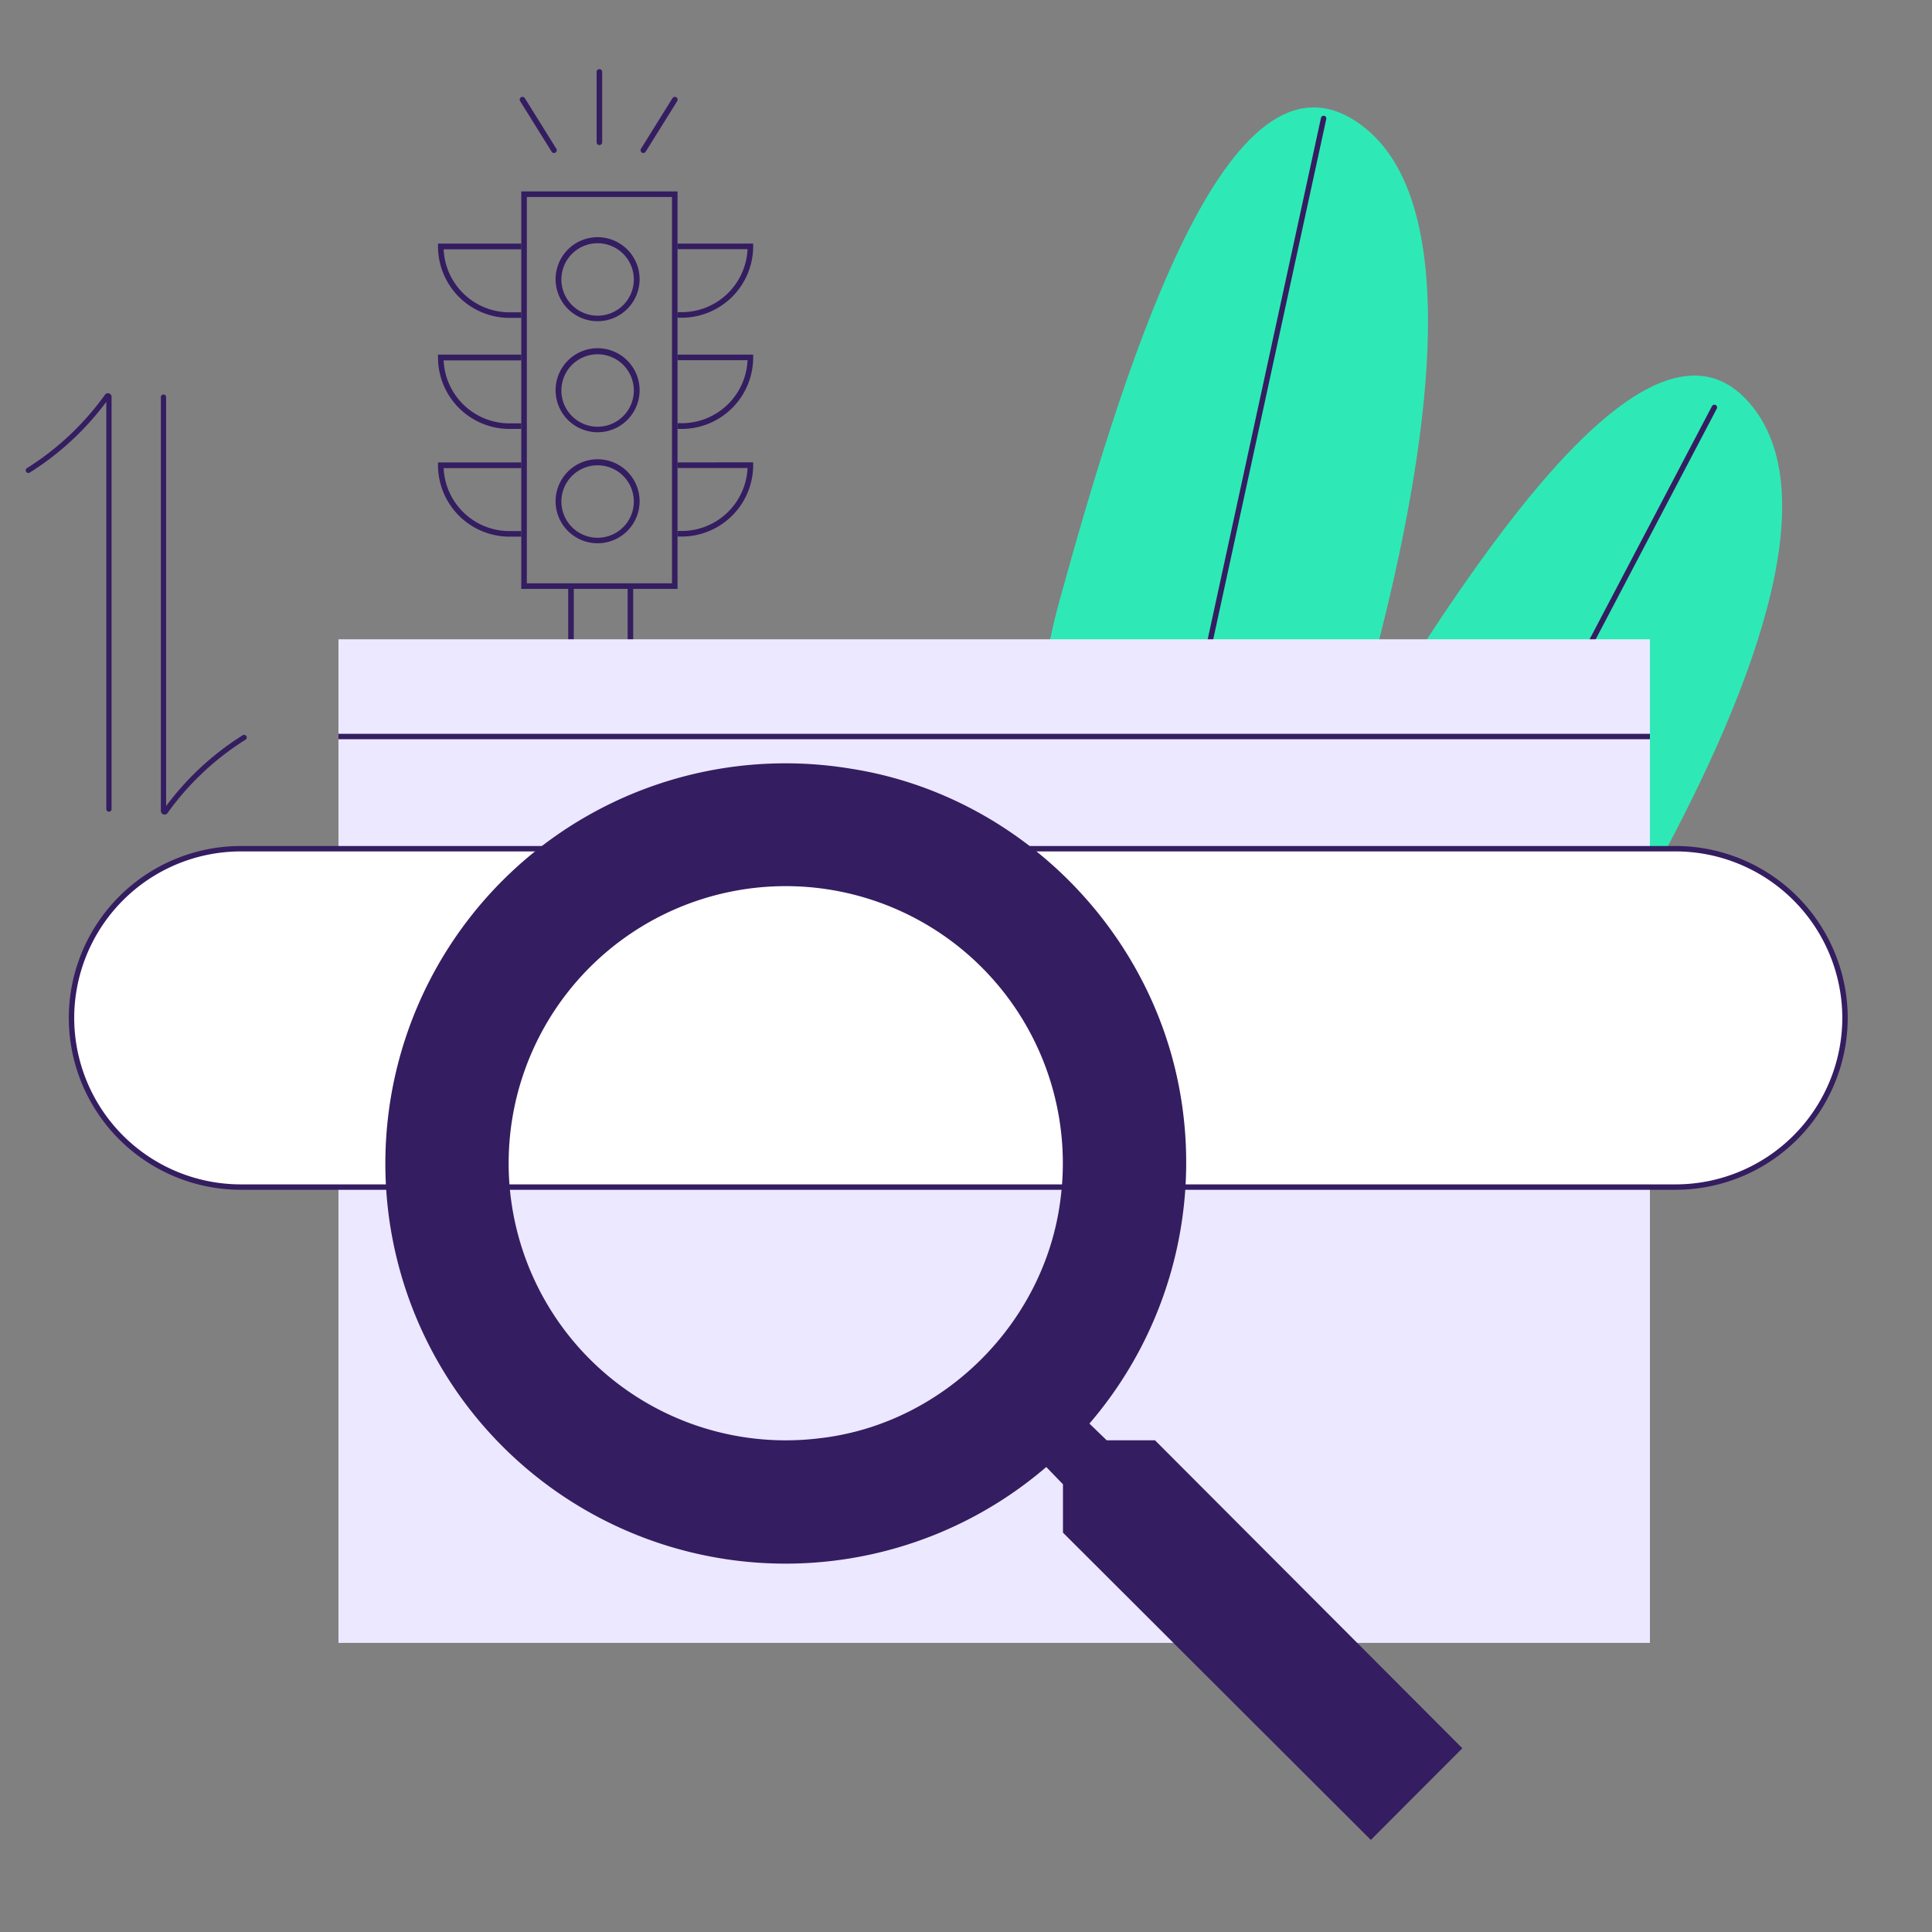<svg id="Layer_1" data-name="Layer 1" xmlns="http://www.w3.org/2000/svg" viewBox="0 0 368 368"><rect x="0" y="0" width="368" height="368" fill="#808080" stroke="none"/><defs><style>.cls-1{fill:#341d60;}.cls-2{fill:#2ee9b6;}.cls-2,.cls-4{isolation:isolate;}.cls-3,.cls-6,.cls-7{fill:none;}.cls-3,.cls-5,.cls-6,.cls-7{stroke:#341d60;}.cls-3,.cls-7{stroke-linecap:round;}.cls-3,.cls-5,.cls-6{stroke-miterlimit:10.3;stroke-width:1.03px;}.cls-4{fill:#ece8ff;}.cls-5{fill:#fff;}.cls-7{stroke-miterlimit:10;}</style></defs><path class="cls-1" d="M99.29,46.4H83.43v.53A13.63,13.63,0,0,0,97.05,60.55h2.24V59.49H97.05a12.57,12.57,0,0,1-12.55-12H99.29Zm29.76,0v1.06h13.34a12.57,12.57,0,0,1-12.55,12h-.79v1.06h.79a13.63,13.63,0,0,0,13.62-13.62V46.4Z"/><path class="cls-1" d="M99.29,67.55H83.43v.53A13.62,13.62,0,0,0,97.05,81.7h2.24V80.64H97.05a12.56,12.56,0,0,1-12.55-12H99.29Zm29.76,0v1.06h13.34a12.56,12.56,0,0,1-12.55,12h-.79V81.7h.79a13.62,13.62,0,0,0,13.62-13.62v-.53Z"/><path class="cls-1" d="M99.29,88.08H83.43v.53a13.63,13.63,0,0,0,13.62,13.61h2.24v-1.06H97.05a12.56,12.56,0,0,1-12.55-12H99.29Zm29.76,0v1.06h13.34a12.56,12.56,0,0,1-12.55,12h-.79v1.06h.79a13.63,13.63,0,0,0,13.62-13.61v-.53Z"/><path class="cls-1" d="M99.29,36.46v75.71h29.76V36.46ZM128,111.11H100.35V37.52H128Z"/><path class="cls-1" d="M113.83,61.18a8,8,0,1,1,8-8A8,8,0,0,1,113.83,61.18Zm0-14.85a6.9,6.9,0,1,0,6.9,6.9A6.9,6.9,0,0,0,113.83,46.33Z"/><path class="cls-1" d="M113.83,82.33a8,8,0,1,1,8-8A8,8,0,0,1,113.83,82.33Zm0-14.85a6.9,6.9,0,1,0,6.9,6.9A6.9,6.9,0,0,0,113.83,67.48Z"/><path class="cls-1" d="M113.83,103.48a8,8,0,1,1,8-8A8,8,0,0,1,113.83,103.48Zm0-14.85a6.9,6.9,0,1,0,6.9,6.9A6.9,6.9,0,0,0,113.83,88.63Z"/><path class="cls-1" d="M119.55,112.17V123.5h1.06V112.17ZM108.23,123.5h1.06V112.17h-1.06Z"/><path class="cls-1" d="M114.17,27.63a.53.53,0,0,1-.53-.53V13.7a.53.53,0,0,1,1.06,0V27.1A.53.53,0,0,1,114.17,27.63Z"/><path class="cls-1" d="M122.54,29.14a.58.58,0,0,1-.28-.07.54.54,0,0,1-.17-.73l6-9.64a.54.54,0,0,1,.73-.17.53.53,0,0,1,.17.73l-6,9.63A.51.51,0,0,1,122.54,29.14Z"/><path class="cls-1" d="M105.52,29.14a.55.55,0,0,0,.28-.07.53.53,0,0,0,.17-.73l-6-9.64a.53.53,0,0,0-.9.56l6,9.63A.52.52,0,0,0,105.52,29.14Z"/><path class="cls-2" d="M254.43,149.72c26.19-43.85,61.05-97,79.9-71.58,27.73,37.6-66,159.59-66,159.59l-27-1.2S228.23,193.56,254.43,149.72Z"/><line class="cls-3" x1="260.78" y1="202.88" x2="326.55" y2="77.6"/><path class="cls-2" d="M201.81,114.42c13.6-49.32,33.11-109.71,58-90.2C296.51,53,238.64,195.64,238.64,195.64l-26.3,6S188.22,163.64,201.81,114.42Z"/><line class="cls-3" x1="222.09" y1="160.77" x2="252.12" y2="22.56"/><rect class="cls-4" x="64.47" y="121.77" width="249.8" height="191.16"/><path class="cls-5" d="M319.2,226.11H45.84a32.26,32.26,0,0,1-32.22-32.22h0a32.27,32.27,0,0,1,32.22-32.23H319.2a32.28,32.28,0,0,1,32.23,32.23h0A32.27,32.27,0,0,1,319.2,226.11Z"/><path class="cls-1" d="M220,274.34H210.8l-3.29-3.18a76.32,76.32,0,0,0,17.54-61.38c-4.93-32.22-30.8-58.31-62.91-63.35a76.22,76.22,0,1,0,37.15,133l3.18,3.29v9.21l58.64,58.53L278.54,333Zm-63.46-.44A52.78,52.78,0,1,1,202,228.42C199.07,251.87,179.89,271.05,156.55,273.9Z"/><line class="cls-6" x1="64.47" y1="140.29" x2="314.27" y2="140.29"/><path class="cls-7" d="M5.4,89.59a53.31,53.31,0,0,0,15-14.11.19.19,0,0,1,.35.1v78.53"/><path class="cls-7" d="M46.5,140.47a53.2,53.2,0,0,0-15,14.11.2.2,0,0,1-.36-.1V75.64"/></svg>